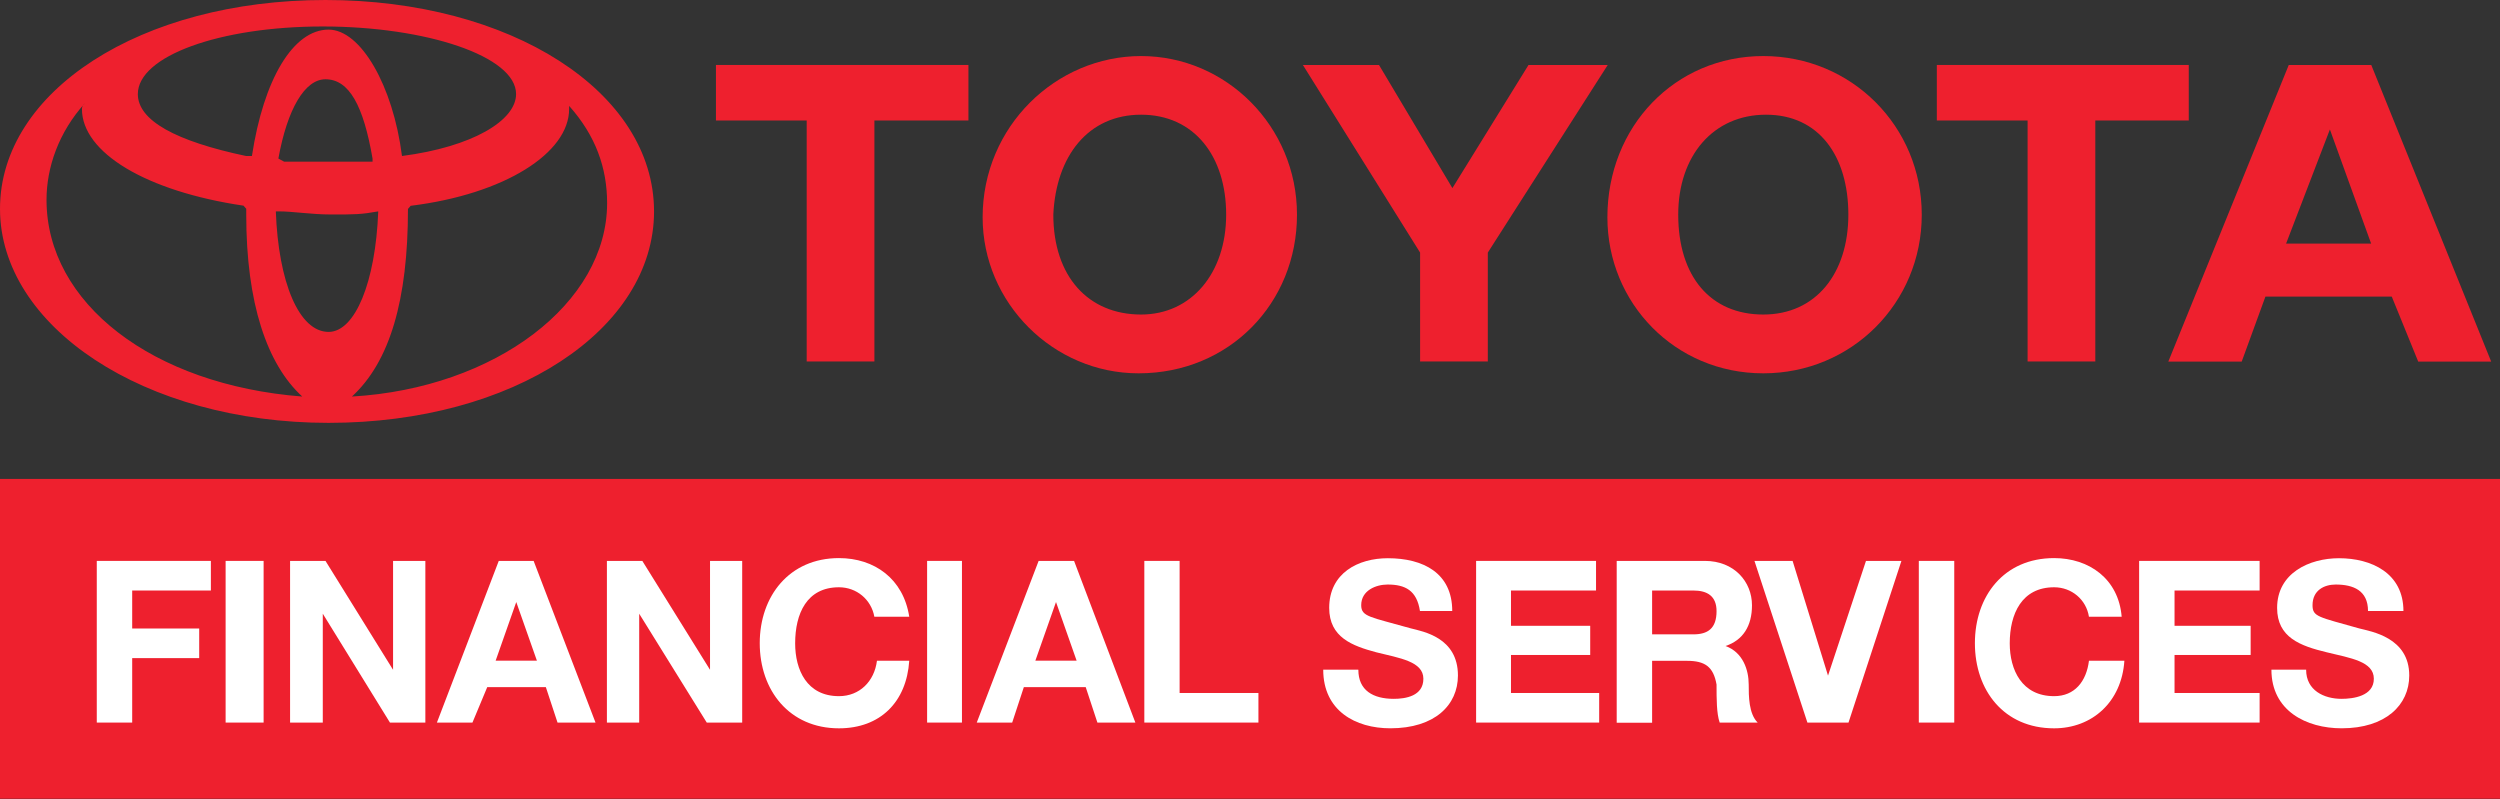 <svg width="97" height="31" viewBox="0 0 97 31" fill="none" xmlns="http://www.w3.org/2000/svg">
<rect x="0" y="0" width="97" height="31" fill="#333333" stroke="none"/>
<path fill-rule="evenodd" clip-rule="evenodd" d="M15.597 6.053C15.25 3.325 13.997 1.149 12.749 1.149C11.375 1.149 10.227 3.076 9.775 6.053H9.548C6.822 5.478 5.348 4.678 5.348 3.65C5.348 2.176 8.527 1.027 12.523 1.027C16.519 1.027 20.024 2.176 20.024 3.65C20.024 4.678 18.324 5.699 15.597 6.053ZM25.377 8.206C25.377 3.551 19.803 0 12.628 0C5.453 0 0 3.551 0 8.101C0 12.652 5.574 16.407 12.749 16.407C19.924 16.407 25.377 12.779 25.377 8.201V8.206ZM13.655 15.386C15.128 14.033 15.829 11.63 15.829 8.107L15.934 7.985C19.582 7.533 22.082 5.937 22.082 4.23V4.109C23.109 5.257 23.556 6.511 23.556 7.881C23.556 11.757 19.229 15.06 13.655 15.386ZM3.3 3.998C3.22 4.068 3.179 4.144 3.179 4.225C3.179 5.926 5.679 7.422 9.449 7.98L9.554 8.101V8.328C9.554 11.752 10.354 14.132 11.728 15.386C5.906 14.933 1.805 11.757 1.805 7.754C1.805 6.5 2.274 5.13 3.3 3.998ZM14.449 6.274H11.027L10.801 6.152C11.149 4.225 11.828 3.076 12.628 3.076C13.55 3.076 14.102 4.103 14.455 6.152V6.274H14.449ZM14.676 8.201C14.571 10.951 13.776 12.878 12.749 12.878C11.601 12.878 10.801 10.951 10.702 8.201H10.807C11.381 8.201 12.059 8.322 12.854 8.322C13.776 8.322 14.002 8.322 14.681 8.201H14.676Z" fill="#EE202E"/>
<path fill-rule="evenodd" clip-rule="evenodd" d="M37.575 4.675H33.927V14.025H31.3V4.675H27.779V2.521H37.575V4.675Z" fill="#EE202E"/>
<path fill-rule="evenodd" clip-rule="evenodd" d="M47.575 8.327C47.575 10.602 46.223 12.204 44.274 12.204C42.227 12.204 40.869 10.729 40.869 8.327C40.974 6.052 42.221 4.45 44.274 4.45C46.328 4.45 47.575 6.052 47.575 8.327ZM50.323 8.327C50.323 4.903 47.575 2.175 44.274 2.175C40.974 2.175 38.126 4.903 38.126 8.432C38.126 11.757 40.874 14.485 44.175 14.485C47.702 14.485 50.323 11.757 50.323 8.333V8.327Z" fill="#EE202E"/>
<path fill-rule="evenodd" clip-rule="evenodd" d="M57.727 9.8V14.025H55.1V9.8L50.552 2.521H53.505L56.353 7.298L59.306 2.521H62.38L57.727 9.8Z" fill="#EE202E"/>
<path fill-rule="evenodd" clip-rule="evenodd" d="M71.716 8.327C71.716 10.602 70.463 12.204 68.416 12.204C66.368 12.204 65.115 10.729 65.115 8.327C65.115 6.052 66.468 4.45 68.521 4.45C70.574 4.45 71.716 6.052 71.716 8.327ZM74.564 8.327C74.564 4.903 71.838 2.175 68.416 2.175C64.994 2.175 62.367 4.903 62.367 8.432C62.367 11.757 64.988 14.485 68.416 14.485C71.843 14.485 74.564 11.757 74.564 8.333V8.327Z" fill="#EE202E"/>
<path fill-rule="evenodd" clip-rule="evenodd" d="M84.924 4.675H81.298V14.025H78.671V4.675H75.149V2.521H84.924V4.675Z" fill="#EE202E"/>
<path fill-rule="evenodd" clip-rule="evenodd" d="M90.4 5.023L92 9.452H88.7L90.4 5.023ZM92 2.521H88.804L84.13 14.03H86.978L87.899 11.507H92.8L93.827 14.03H96.658L92.005 2.521H92Z" fill="#EE202E"/>
<path fill-rule="evenodd" clip-rule="evenodd" d="M0 30.991H97V18.582H0V30.991Z" fill="#EE202E"/>
<path fill-rule="evenodd" clip-rule="evenodd" d="M3.755 21.763H8.182V22.912H5.129V24.386H7.729V25.535H5.129V28.036H3.755V21.763Z" fill="white"/>
<path fill-rule="evenodd" clip-rule="evenodd" d="M8.754 28.036H10.228V21.763H8.754V28.036Z" fill="white"/>
<path fill-rule="evenodd" clip-rule="evenodd" d="M11.255 21.763H12.629L15.251 25.988V21.763H16.504V28.036H15.13L12.524 23.812V28.036H11.255V21.763Z" fill="white"/>
<path fill-rule="evenodd" clip-rule="evenodd" d="M20.031 23.359L20.832 25.634H19.231L20.031 23.359ZM16.957 28.036H18.331L18.905 26.661H21.179L21.632 28.036H23.106L20.705 21.763H19.352L16.952 28.036H16.957Z" fill="white"/>
<path fill-rule="evenodd" clip-rule="evenodd" d="M23.548 21.763H24.922L27.549 25.988V21.763H28.797V28.036H27.422L24.801 23.812V28.036H23.548V21.763Z" fill="white"/>
<path fill-rule="evenodd" clip-rule="evenodd" d="M33.926 23.935C33.805 23.256 33.231 22.786 32.552 22.786C31.299 22.786 30.852 23.814 30.852 24.962C30.852 25.989 31.305 27.011 32.552 27.011C33.352 27.011 33.926 26.437 34.026 25.636H35.279C35.174 27.238 34.153 28.259 32.552 28.259C30.626 28.259 29.478 26.785 29.478 24.957C29.478 23.129 30.626 21.654 32.552 21.654C33.926 21.654 35.052 22.455 35.279 23.93H33.926V23.935Z" fill="white"/>
<path fill-rule="evenodd" clip-rule="evenodd" d="M35.972 28.036H37.324V21.763H35.972V28.036Z" fill="white"/>
<path fill-rule="evenodd" clip-rule="evenodd" d="M40.973 23.359L41.773 25.634H40.172L40.973 23.359ZM37.898 28.036H39.273L39.725 26.661H42.126L42.579 28.036H44.052L41.674 21.763H40.299L37.898 28.036Z" fill="white"/>
<path fill-rule="evenodd" clip-rule="evenodd" d="M44.4 21.763H45.769V26.888H48.827V28.036H44.4V21.763Z" fill="white"/>
<path fill-rule="evenodd" clip-rule="evenodd" d="M52.704 25.988C52.704 26.789 53.278 27.115 54.079 27.115C54.531 27.115 55.227 27.01 55.227 26.336C55.227 25.663 54.305 25.535 53.4 25.309C52.478 25.061 51.573 24.735 51.573 23.586C51.573 22.233 52.699 21.659 53.847 21.659C55.221 21.659 56.347 22.233 56.347 23.707H55.094C54.973 22.907 54.52 22.68 53.841 22.68C53.389 22.68 52.815 22.907 52.815 23.481C52.815 23.934 53.162 23.934 54.741 24.381C55.21 24.503 56.568 24.729 56.568 26.209C56.568 27.358 55.668 28.258 53.946 28.258C52.594 28.258 51.341 27.579 51.341 25.983H52.693L52.704 25.988Z" fill="white"/>
<path fill-rule="evenodd" clip-rule="evenodd" d="M57.273 21.763H61.926V22.912H58.626V24.281H61.7V25.413H58.626V26.888H62.048V28.036H57.273V21.763Z" fill="white"/>
<path fill-rule="evenodd" clip-rule="evenodd" d="M64.102 22.912H65.703C66.255 22.912 66.602 23.138 66.602 23.712C66.602 24.392 66.255 24.613 65.703 24.613H64.102V22.912ZM62.728 28.042H64.102V25.64H65.454C66.15 25.64 66.481 25.866 66.602 26.562C66.602 27.114 66.602 27.689 66.724 28.036H68.197C67.85 27.689 67.85 27.009 67.85 26.562C67.85 25.988 67.623 25.308 66.95 25.065C67.629 24.839 67.977 24.287 67.977 23.486C67.977 22.564 67.281 21.763 66.15 21.763H62.728V28.036V28.042Z" fill="white"/>
<path fill-rule="evenodd" clip-rule="evenodd" d="M71.722 28.036H70.127L68.073 21.763H69.553L70.927 26.214L72.4 21.763H73.775L71.722 28.036Z" fill="white"/>
<path fill-rule="evenodd" clip-rule="evenodd" d="M74.45 28.036H75.825V21.763H74.45V28.036Z" fill="white"/>
<path fill-rule="evenodd" clip-rule="evenodd" d="M81.052 23.935C80.947 23.256 80.373 22.786 79.7 22.786C78.447 22.786 77.978 23.814 77.978 24.962C77.978 25.989 78.447 27.011 79.7 27.011C80.5 27.011 80.953 26.437 81.052 25.636H82.426C82.321 27.238 81.173 28.259 79.7 28.259C77.751 28.259 76.626 26.785 76.626 24.957C76.626 23.129 77.751 21.654 79.7 21.654C81.052 21.654 82.2 22.455 82.321 23.93H81.052V23.935Z" fill="white"/>
<path fill-rule="evenodd" clip-rule="evenodd" d="M82.998 21.763H87.673V22.912H84.372V24.281H87.325V25.413H84.372V26.888H87.673V28.036H82.998V21.763Z" fill="white"/>
<path fill-rule="evenodd" clip-rule="evenodd" d="M89.478 25.988C89.478 26.789 90.173 27.115 90.852 27.115C91.305 27.115 92.105 27.01 92.105 26.336C92.105 25.663 91.205 25.535 90.278 25.309C89.251 25.061 88.352 24.735 88.352 23.586C88.352 22.233 89.605 21.659 90.753 21.659C92.006 21.659 93.253 22.233 93.253 23.707H91.879C91.879 22.907 91.305 22.68 90.626 22.68C90.173 22.68 89.726 22.907 89.726 23.481C89.726 23.934 89.952 23.934 91.531 24.381C92 24.503 93.479 24.729 93.479 26.209C93.479 27.358 92.558 28.258 90.858 28.258C89.483 28.258 88.131 27.579 88.131 25.983H89.483L89.478 25.988Z" fill="white"/>
</svg>
